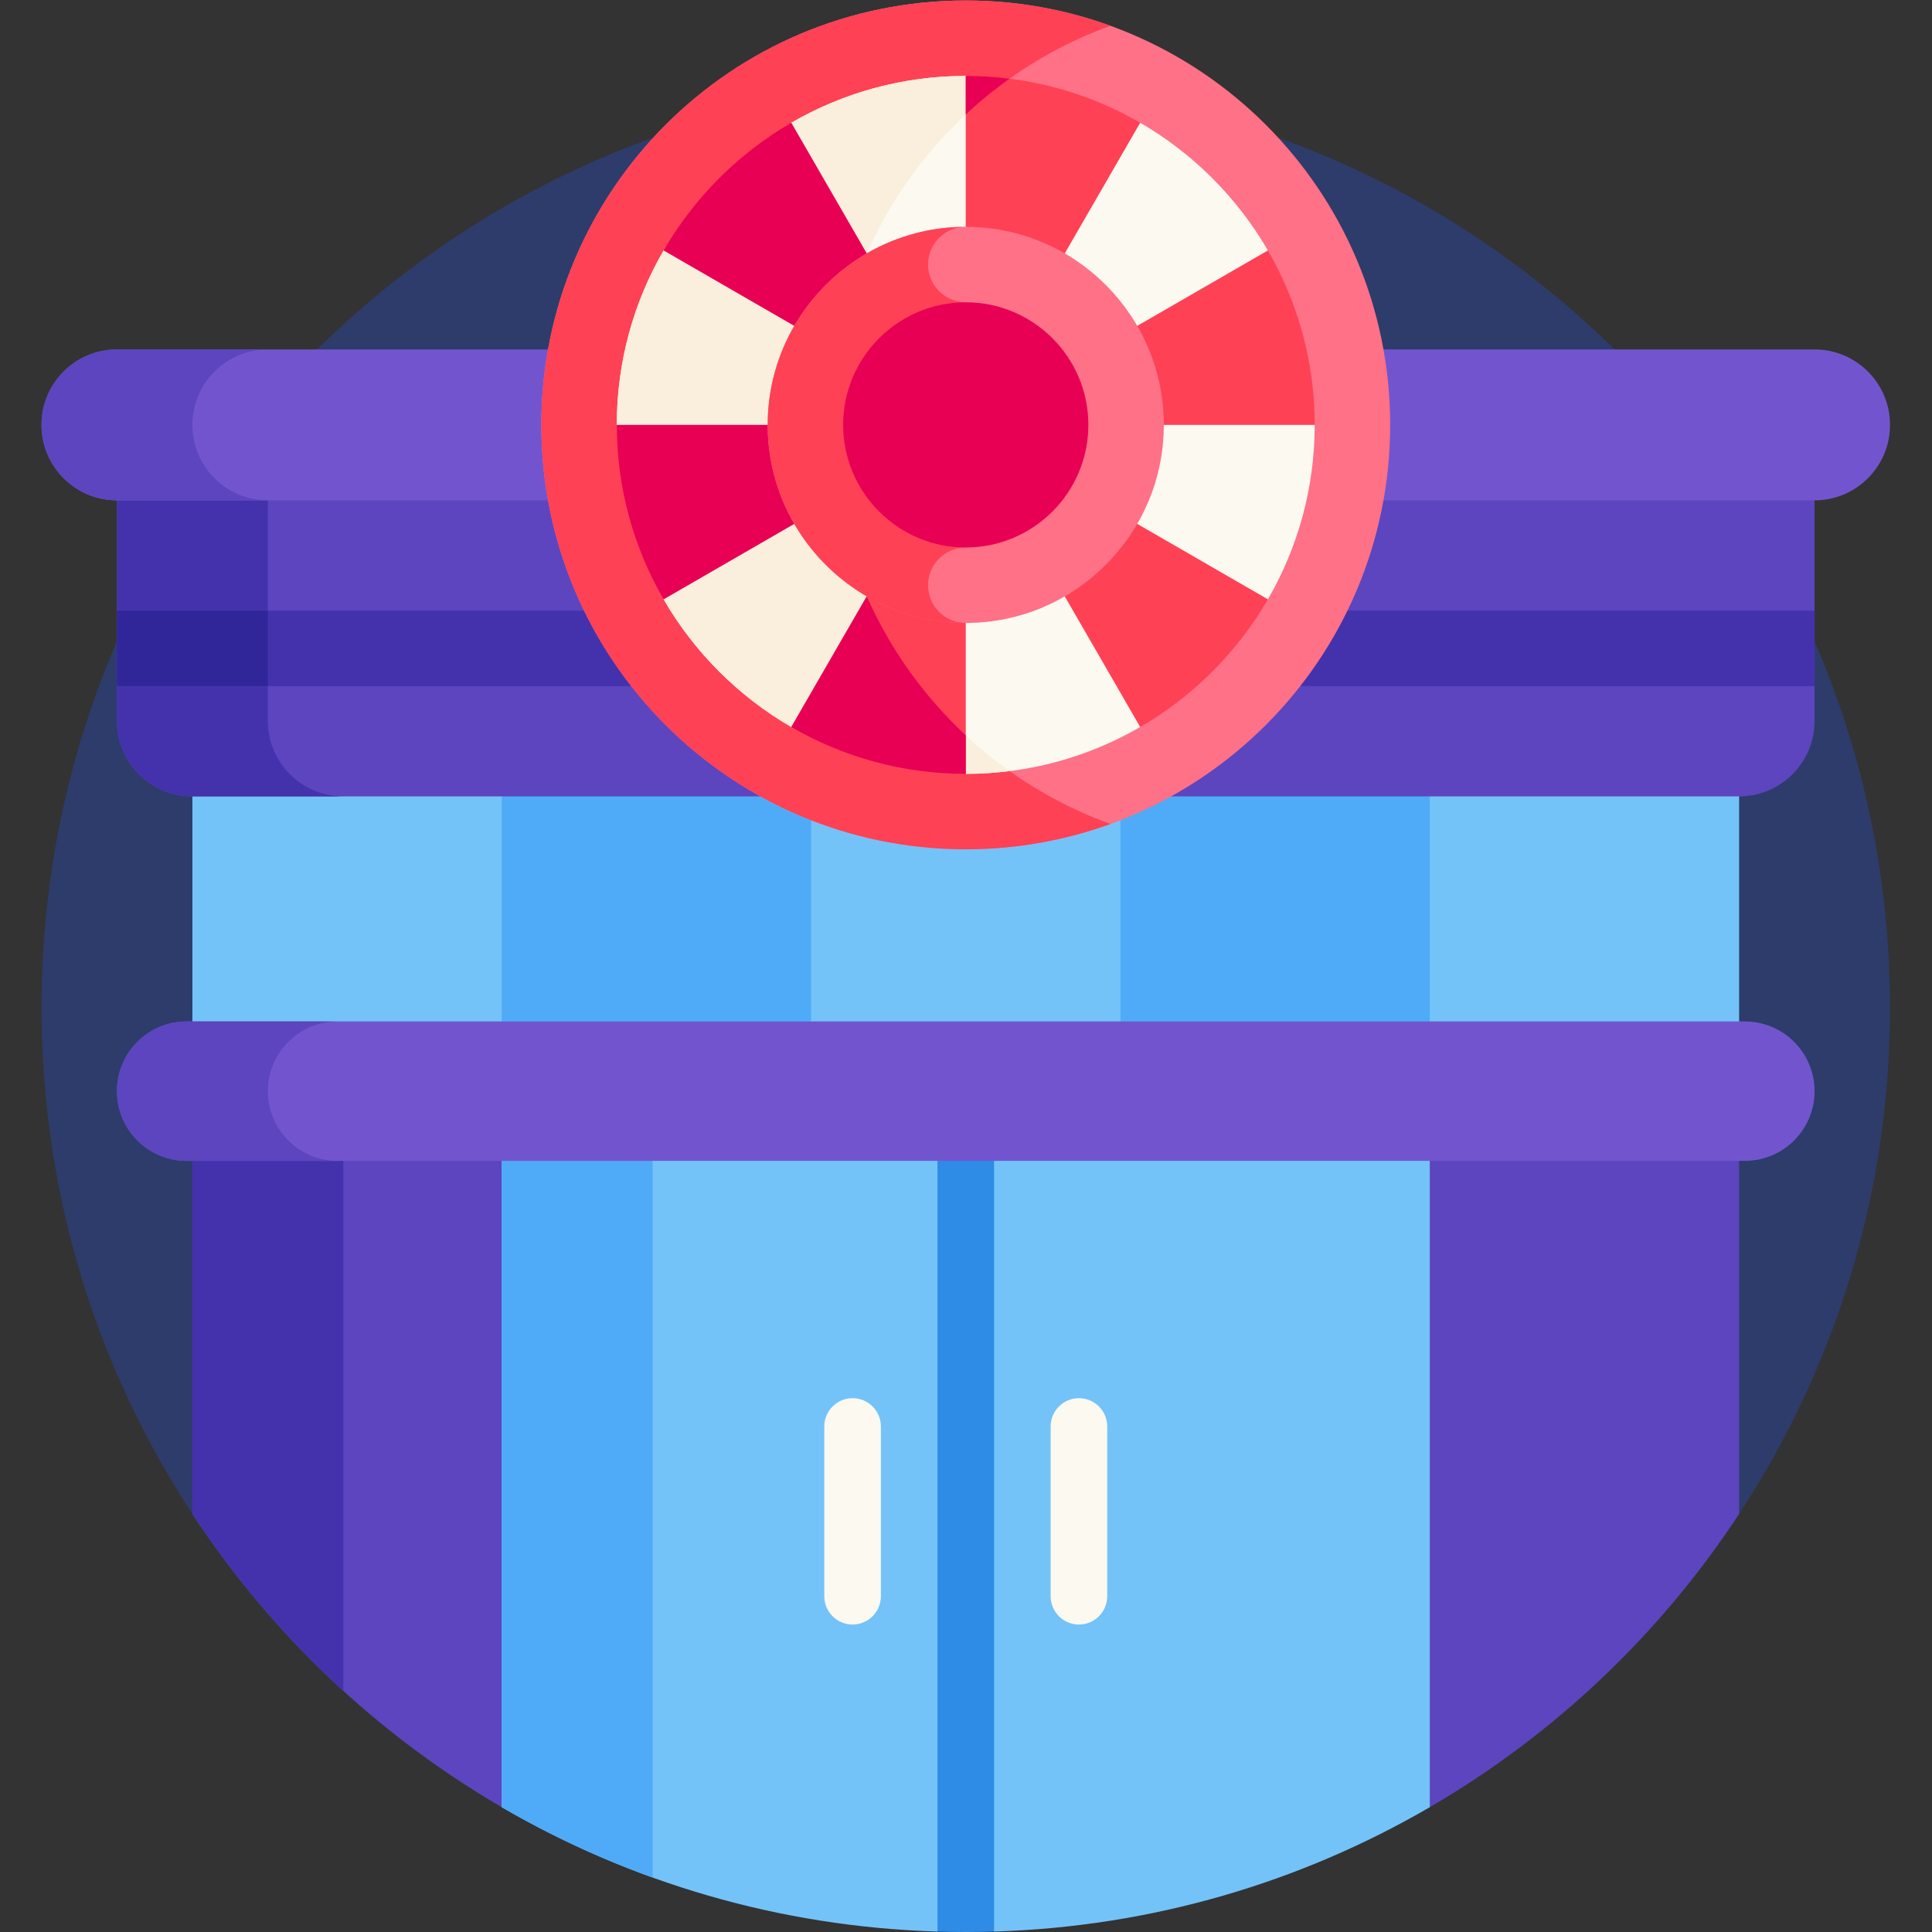 <?xml version="1.0" encoding="UTF-8" standalone="no"?>
<!-- Created with Inkscape (http://www.inkscape.org/) -->

<svg
   version="1.1"
   id="svg4305"
   xml:space="preserve"
   width="682.667"
   height="682.667"
   viewBox="0 0 682.667 682.667"
   xmlns="http://www.w3.org/2000/svg"
   xmlns:svg="http://www.w3.org/2000/svg"><rect x="0" y="0" width="682.667" height="682.667" fill="#333333" stroke="none"/><defs
     id="defs4309"><clipPath
       clipPathUnits="userSpaceOnUse"
       id="clipPath4319"><path
         d="M 0,512 H 512 V 0 H 0 Z"
         id="path4317" /></clipPath></defs><g
     id="g4311"
     transform="matrix(1.333,0,0,-1.333,0,682.667)"><g
       id="g4313"><g
         id="g4315"
         clip-path="url(#clipPath4319)"><g
           id="g4321"
           transform="translate(461,110.817)"><path
             d="m 0,0 c 25.282,38.546 40,84.642 40,134.183 0,135.31 -109.69,245 -245,245 -135.31,0 -245,-109.69 -245,-245 0,-49.541 14.718,-95.637 40,-134.183 z"
             style="fill:#2d3c6b;fill-opacity:1;fill-rule:nonzero;stroke:none"
             id="path4323" /></g><path
           d="M 461,222.887 H 51 v 98.137 h 410 z"
           style="fill:#73c3f9;fill-opacity:1;fill-rule:nonzero;stroke:none"
           id="path4325" /><path
           d="m 133,321.024 h 82 v -98.137 h -82 z"
           style="fill:#4fabf7;fill-opacity:1;fill-rule:nonzero;stroke:none"
           id="path4327" /><path
           d="m 297,321.024 h 82 v -98.137 h -82 z"
           style="fill:#4fabf7;fill-opacity:1;fill-rule:nonzero;stroke:none"
           id="path4329" /><g
           id="g4331"
           transform="translate(133.008,33.08)"><path
             d="m 0,0 h 245.984 c 33.004,19.201 61.118,45.886 82.008,77.737 v 112.07 h -410 V 77.737 C -61.117,45.886 -33.004,19.201 0,0"
             style="fill:#5c45bf;fill-opacity:1;fill-rule:nonzero;stroke:none"
             id="path4333" /></g><g
           id="g4335"
           transform="translate(51,110.817)"><path
             d="M 0,0 C 11.335,-17.282 24.785,-33.051 40,-46.921 V 112.07 H 0 Z"
             style="fill:#4432ad;fill-opacity:1;fill-rule:nonzero;stroke:none"
             id="path4337" /></g><g
           id="g4339"
           transform="translate(133,222.887)"><path
             d="m 0,0 v -189.807 c 34.127,-19.851 73.482,-31.697 115.499,-32.962 l 0.001,0.006 7.5,5.812 7.5,-5.812 v -0.006 c 42.018,1.265 81.373,13.111 115.5,32.962 V 0 Z"
             style="fill:#73c3f9;fill-opacity:1;fill-rule:nonzero;stroke:none"
             id="path4341" /></g><g
           id="g4343"
           transform="translate(173,222.887)"><path
             d="m 0,0 h -40 v -189.807 c 12.657,-7.362 26.035,-13.621 40,-18.65 z"
             style="fill:#4fabf7;fill-opacity:1;fill-rule:nonzero;stroke:none"
             id="path4345" /></g><g
           id="g4347"
           transform="translate(248.5,0.125)"><path
             d="m 0,0 c 2.492,-0.075 4.99,-0.125 7.5,-0.125 2.51,0 5.008,0.05 7.5,0.125 V 222.763 H 0 Z"
             style="fill:#2e8be6;fill-opacity:1;fill-rule:nonzero;stroke:none"
             id="path4349" /></g><g
           id="g4351"
           transform="translate(286,141.503)"><path
             d="m 0,0 v 0 c -4.142,0 -7.5,-3.358 -7.5,-7.5 v -45 c 0,-4.142 3.358,-7.5 7.5,-7.5 4.142,0 7.5,3.358 7.5,7.5 v 45 C 7.5,-3.358 4.142,0 0,0"
             style="fill:#fcf9f0;fill-opacity:1;fill-rule:nonzero;stroke:none"
             id="path4353" /></g><g
           id="g4355"
           transform="translate(226,141.503)"><path
             d="m 0,0 v 0 c -4.142,0 -7.5,-3.358 -7.5,-7.5 v -45 c 0,-4.142 3.358,-7.5 7.5,-7.5 4.142,0 7.5,3.358 7.5,7.5 v 45 C 7.5,-3.358 4.142,0 0,0"
             style="fill:#fcf9f0;fill-opacity:1;fill-rule:nonzero;stroke:none"
             id="path4357" /></g><g
           id="g4359"
           transform="translate(461,301.024)"><path
             d="m 0,0 h -410 c -11.046,0 -20,8.954 -20,20 V 98.476 H 20 V 20 C 20,8.954 11.046,0 0,0"
             style="fill:#5c45bf;fill-opacity:1;fill-rule:nonzero;stroke:none"
             id="path4361" /></g><g
           id="g4363"
           transform="translate(71,321.024)"><path
             d="M 0,0 V 78.476 H -40 V 0 c 0,-11.046 8.954,-20 20,-20 H 20 C 8.954,-20 0,-11.046 0,0"
             style="fill:#4432ad;fill-opacity:1;fill-rule:nonzero;stroke:none"
             id="path4365" /></g><path
           d="M 481,330.262 H 31 v 20 h 450 z"
           style="fill:#4432ad;fill-opacity:1;fill-rule:nonzero;stroke:none"
           id="path4367" /><path
           d="M 71,350.262 H 31 v -20 h 40 z"
           style="fill:#312699;fill-opacity:1;fill-rule:nonzero;stroke:none"
           id="path4369" /><g
           id="g4371"
           transform="translate(481,379.5)"><path
             d="m 0,0 h -450 c -11.046,0 -20,8.954 -20,20 v 0 c 0,11.046 8.954,20 20,20 H 0 c 11.046,0 20,-8.954 20,-20 v 0 C 20,8.954 11.046,0 0,0"
             style="fill:#7255ce;fill-opacity:1;fill-rule:nonzero;stroke:none"
             id="path4373" /></g><g
           id="g4375"
           transform="translate(51,399.5)"><path
             d="M 0,0 V 0 C 0,11.046 8.954,20 20,20 H -20 C -31.046,20 -40,11.046 -40,0 v 0 c 0,-11.046 8.954,-20 20,-20 H 20 C 8.954,-20 0,-11.046 0,0"
             style="fill:#5c45bf;fill-opacity:1;fill-rule:nonzero;stroke:none"
             id="path4377" /></g><g
           id="g4379"
           transform="translate(462.524,204.411)"><path
             d="m 0,0 h -413.049 c -10.203,0 -18.475,8.272 -18.475,18.476 v 0 c 0,10.204 8.272,18.476 18.475,18.476 H 0 c 10.204,0 18.476,-8.272 18.476,-18.476 v 0 C 18.476,8.272 10.204,0 0,0"
             style="fill:#7255ce;fill-opacity:1;fill-rule:nonzero;stroke:none"
             id="path4381" /></g><g
           id="g4383"
           transform="translate(71,222.887)"><path
             d="m 0,0 v 0 c 0,10.204 8.272,18.476 18.476,18.476 h -40 C -31.728,18.476 -40,10.204 -40,0 v 0 c 0,-10.204 8.272,-18.476 18.476,-18.476 h 40 C 8.272,-18.476 0,-10.204 0,0"
             style="fill:#5c45bf;fill-opacity:1;fill-rule:nonzero;stroke:none"
             id="path4385" /></g><g
           id="g4387"
           transform="translate(143.5,399.5)"><path
             d="M 0,0 C 0,62.132 50.368,112.5 112.5,112.5 174.632,112.5 225,62.132 225,0 225,-62.132 174.632,-112.5 112.5,-112.5 50.368,-112.5 0,-62.132 0,0"
             style="fill:#ff7186;fill-opacity:1;fill-rule:nonzero;stroke:none"
             id="path4389" /></g><g
           id="g4391"
           transform="translate(220.193,399.5)"><path
             d="m 0,0 c 0,48.666 30.902,90.111 74.154,105.791 -11.969,4.339 -24.881,6.709 -38.347,6.709 -62.132,0 -112.5,-50.368 -112.5,-112.5 0,-62.132 50.368,-112.5 112.5,-112.5 13.466,0 26.378,2.369 38.347,6.708 C 30.902,-90.111 0,-48.666 0,0"
             style="fill:#ff4155;fill-opacity:1;fill-rule:nonzero;stroke:none"
             id="path4393" /></g><g
           id="g4395"
           transform="translate(302.239,319.411)"><path
             d="m 0,0 6.397,27.457 27.443,6.376 c 7.895,13.615 12.421,29.416 12.421,46.256 0,0.002 0,0.004 0,0.006 l -0.022,-0.006 -20.579,19.268 8.2,26.955 C 25.733,140.34 14.027,152.048 0,160.178 l -26.976,-8.189 -19.263,20.6 c -16.833,0 -32.628,-4.522 -46.24,-12.411 l -6.396,-27.457 -27.443,-6.376 c -7.895,-13.615 -12.421,-29.416 -12.421,-46.256 0,-0.002 0,-0.004 0,-0.006 l 0.021,0.006 20.58,-19.268 -8.2,-26.955 C -118.211,19.837 -106.506,8.13 -92.479,0 v 0 l 26.977,8.188 19.263,-20.599 v 0 0 C -29.407,-12.411 -13.611,-7.889 0,0 Z"
             style="fill:#fcf9f0;fill-opacity:1;fill-rule:nonzero;stroke:none"
             id="path4397" /></g><g
           id="g4399"
           transform="translate(220.193,399.5)"><path
             d="M 0,0 C 0,34.999 15.99,66.256 41.054,86.889 L 35.807,92.5 C 18.975,92.5 3.179,87.978 -10.432,80.089 L -16.829,52.632 -44.272,46.256 C -52.167,32.641 -56.693,16.84 -56.693,0 c 0,-0.002 0,-0.004 0,-0.006 l 0.021,0.006 20.58,-19.268 -8.2,-26.955 c 8.127,-14.029 19.833,-25.736 33.86,-33.866 v 0 l 26.976,8.188 19.263,-20.599 v 0 0 c 3.932,0 7.806,0.248 11.61,0.727 C 18.722,-71.387 0,-37.88 0,0"
             style="fill:#f9efdc;fill-opacity:1;fill-rule:nonzero;stroke:none"
             id="path4401" /></g><g
           id="g4403"
           transform="translate(302.239,319.411)"><path
             d="M 0,0 C 14.021,8.127 25.723,19.828 33.85,33.85 L -46.239,80.089 Z"
             style="fill:#ff4155;fill-opacity:1;fill-rule:nonzero;stroke:none"
             id="path4405" /></g><g
           id="g4407"
           transform="translate(175.911,445.739)"><path
             d="M 0,0 80.089,-46.239 33.85,33.85 C 19.828,25.723 8.127,14.021 0,0"
             style="fill:#e80054;fill-opacity:1;fill-rule:nonzero;stroke:none"
             id="path4409" /></g><g
           id="g4411"
           transform="translate(175.911,353.26)"><path
             d="m 0,0 80.089,46.239 h -92.5 C -12.411,29.407 -7.889,13.611 0,0"
             style="fill:#e80054;fill-opacity:1;fill-rule:nonzero;stroke:none"
             id="path4413" /></g><g
           id="g4415"
           transform="translate(256,399.5)"><path
             d="m 0,0 h 92.5 c 0,16.833 -4.522,32.628 -12.411,46.239 z"
             style="fill:#ff4155;fill-opacity:1;fill-rule:nonzero;stroke:none"
             id="path4417" /></g><g
           id="g4419"
           transform="translate(209.761,319.411)"><path
             d="m 0,0 c 13.612,-7.889 29.407,-12.411 46.239,-12.411 v 92.5 z"
             style="fill:#ff4155;fill-opacity:1;fill-rule:nonzero;stroke:none"
             id="path4421" /></g><g
           id="g4423"
           transform="translate(256,492)"><path
             d="m 0,0 v -92.5 l 46.239,80.089 C 32.628,-4.522 16.833,0 0,0"
             style="fill:#ff4155;fill-opacity:1;fill-rule:nonzero;stroke:none"
             id="path4425" /></g><g
           id="g4427"
           transform="translate(229.76,354.05)"><path
             d="M 0,0 -19.999,-34.64 C -6.388,-42.529 9.408,-47.051 26.24,-47.051 v 10.204 C 15.179,-26.534 6.2,-14.021 0,0"
             style="fill:#e80054;fill-opacity:1;fill-rule:nonzero;stroke:none"
             id="path4429" /></g><g
           id="g4431"
           transform="translate(267.599,491.266)"><path
             d="M 0,0 C -3.801,0.478 -7.67,0.734 -11.599,0.734 V -9.469 C -7.949,-6.066 -4.078,-2.898 0,0"
             style="fill:#e80054;fill-opacity:1;fill-rule:nonzero;stroke:none"
             id="path4433" /></g><g
           id="g4435"
           transform="translate(256,347)"><path
             d="M 0,0 C -28.949,0 -52.5,23.551 -52.5,52.5 -52.5,81.449 -28.949,105 0,105 28.949,105 52.5,81.449 52.5,52.5 52.5,23.551 28.949,0 0,0"
             style="fill:#ff7186;fill-opacity:1;fill-rule:nonzero;stroke:none"
             id="path4437" /></g><g
           id="g4439"
           transform="translate(246,357)"><path
             d="M 0,0 C 0,5.514 4.486,10 10,10 V 75 C 4.486,75 0,79.486 0,85 0,90.514 4.486,95 10,95 -18.949,95 -42.5,71.449 -42.5,42.5 -42.5,13.551 -18.949,-10 10,-10 4.486,-10 0,-5.514 0,0"
             style="fill:#ff4155;fill-opacity:1;fill-rule:nonzero;stroke:none"
             id="path4441" /></g><g
           id="g4443"
           transform="translate(256,367)"><path
             d="M 0,0 C -17.92,0 -32.5,14.58 -32.5,32.5 -32.5,50.42 -17.92,65 0,65 17.92,65 32.5,50.42 32.5,32.5 32.5,14.58 17.92,0 0,0"
             style="fill:#e80054;fill-opacity:1;fill-rule:nonzero;stroke:none"
             id="path4445" /></g></g></g></g></svg>
